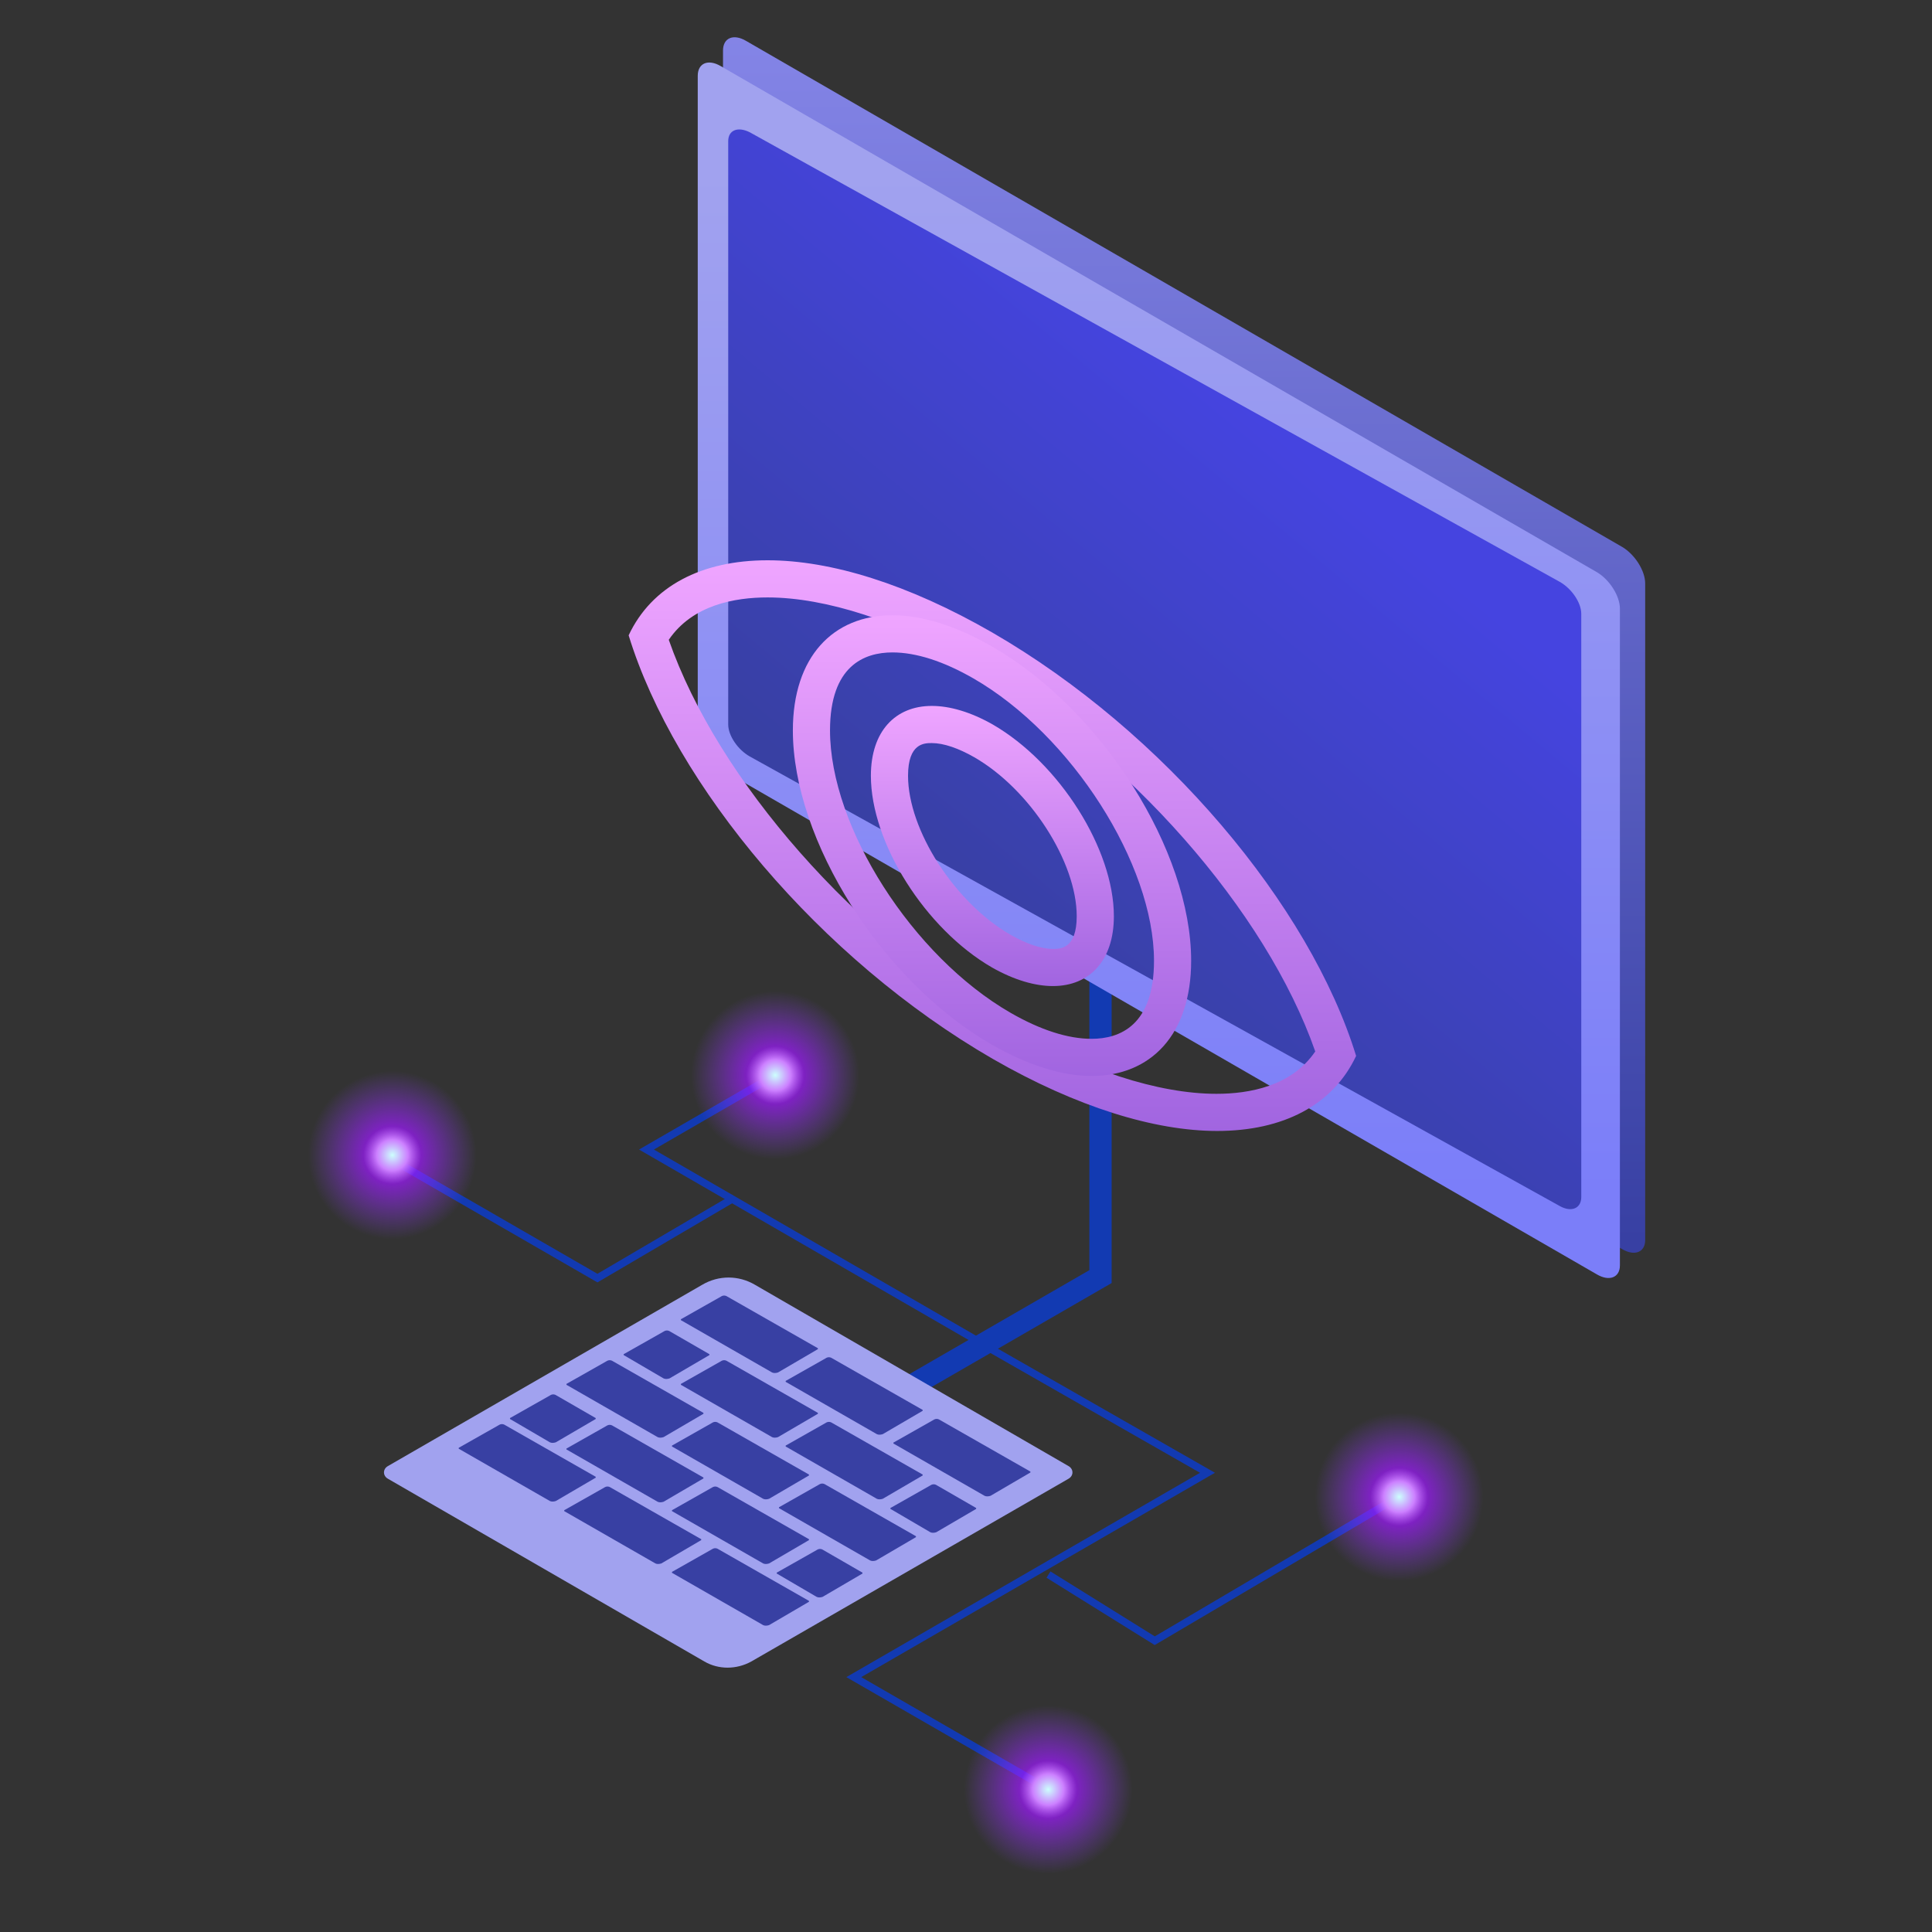 <?xml version="1.0" encoding="utf-8"?>
<!-- Generator: Adobe Illustrator 24.0.0, SVG Export Plug-In . SVG Version: 6.00 Build 0)  -->
<!DOCTYPE svg PUBLIC "-//W3C//DTD SVG 1.1//EN" "http://www.w3.org/Graphics/SVG/1.1/DTD/svg11.dtd">
<svg version="1.1" id="圖層_1" xmlns:x="http://ns.adobe.com/Extensibility/1.0/" xmlns:i="http://ns.adobe.com/AdobeIllustrator/10.0/" xmlns:graph="http://ns.adobe.com/Graphs/1.0/"
	 xmlns="http://www.w3.org/2000/svg" xmlns:xlink="http://www.w3.org/1999/xlink" x="0px" y="0px" width="260px" height="260px"
	 viewBox="0 0 260 260" style="enable-background:new 0 0 260 260;" xml:space="preserve">
<rect x="0" y="0" width="260" height="260" fill="#333333" stroke="none"/>
<style type="text/css">
	.st0{fill:none;stroke:#123AB2;stroke-width:3;stroke-miterlimit:10;}
	.st1{fill:url(#SVGID_1_);}
	.st2{fill:url(#SVGID_2_);}
	.st3{fill:url(#SVGID_3_);}
	.st4{fill:#A1A2EF;}
	.st5{fill:#3840A3;}
	.st6{fill:url(#SVGID_4_);}
	.st7{fill:url(#SVGID_5_);}
	.st8{fill:url(#SVGID_6_);}
	.st9{fill:none;stroke:#123AB2;stroke-miterlimit:10;}
	.st10{fill:url(#SVGID_7_);}
	.st11{fill:url(#SVGID_8_);}
	.st12{fill:url(#SVGID_9_);}
	.st13{fill:url(#SVGID_10_);}
</style>
<g>
	<polyline class="st0" points="148.1,105.4 148.1,171.8 79,211.7 	"/>
	
		<linearGradient id="SVGID_1_" gradientUnits="userSpaceOnUse" x1="159.35" y1="269.964" x2="159.35" y2="95.006" gradientTransform="matrix(1 0 0 -1 0 262)">
		<stop  offset="0" style="stop-color:#8A8AEC"/>
		<stop  offset="1" style="stop-color:#3840A3"/>
	</linearGradient>
	<path class="st1" d="M218.3,168.1L100.4,100c-1.7-1-3.1-3.2-3.1-4.9V6.8c0-1.7,1.4-2.3,3.1-1.3l117.9,68.1c1.7,1,3.1,3.2,3.1,4.9
		v88.4C221.4,168.5,220,169.1,218.3,168.1z"/>
	
		<linearGradient id="SVGID_2_" gradientUnits="userSpaceOnUse" x1="155.95" y1="101.362" x2="155.95" y2="238.742" gradientTransform="matrix(1 0 0 -1 0 262)">
		<stop  offset="0" style="stop-color:#7B7EF9"/>
		<stop  offset="1" style="stop-color:#A1A2EF"/>
	</linearGradient>
	<path class="st2" d="M214.9,171.5L97,103.5c-1.7-1-3.1-3.2-3.1-4.9V10.2c0-1.7,1.4-2.3,3.1-1.3L214.9,77c1.7,1,3.1,3.2,3.1,4.9
		v88.4C218,171.9,216.6,172.5,214.9,171.5z"/>
	
		<linearGradient id="SVGID_3_" gradientUnits="userSpaceOnUse" x1="129.017" y1="140.343" x2="177.743" y2="198.712" gradientTransform="matrix(1 0 0 -1 0 262)">
		<stop  offset="0" style="stop-color:#3840A3"/>
		<stop  offset="1" style="stop-color:#4544E0"/>
	</linearGradient>
	<path class="st3" d="M209.9,162.3l-109-60.5c-1.6-0.9-2.9-2.8-2.9-4.3V19c0-1.5,1.3-2,2.9-1.2l109,60.5c1.6,0.9,2.9,2.8,2.9,4.3
		v78.5C212.8,162.6,211.5,163.2,209.9,162.3z"/>
	<g>
		<path class="st4" d="M101.6,172.9c-2.2-1.3-4.9-1.3-7.1,0l-42.3,24.4c-0.7,0.4-0.7,1.3,0,1.7l42.6,24.6c1.9,1.1,4.3,1.1,6.3,0
			l42.7-24.6c0.7-0.4,0.7-1.3,0-1.7L101.6,172.9z"/>
	</g>
	<g>
		<path class="st5" d="M90.2,179.2c-0.3-0.2-0.6-0.2-0.9,0l-5.3,3c-0.1,0-0.1,0.2,0,0.2l5.3,3.1c0.2,0.1,0.5,0.1,0.8,0l5.3-3.1
			c0.1,0,0.1-0.2,0-0.2L90.2,179.2z"/>
	</g>
	<g>
		<path class="st5" d="M126.1,199.9c-0.3-0.2-0.6-0.2-0.9,0l-5.3,3c-0.1,0-0.1,0.2,0,0.2l5.3,3.1c0.2,0.1,0.5,0.1,0.8,0l5.3-3.1
			c0.1,0,0.1-0.2,0-0.2L126.1,199.9z"/>
	</g>
	<g>
		<g>
			
				<linearGradient id="SVGID_4_" gradientUnits="userSpaceOnUse" x1="133.55" y1="186.607" x2="133.55" y2="109.807" gradientTransform="matrix(1 0 0 -1 0 262)">
				<stop  offset="0" style="stop-color:#EFA5FF"/>
				<stop  offset="1.941824e-02" style="stop-color:#EEA4FF"/>
				<stop  offset="0.686" style="stop-color:#BA78EB"/>
				<stop  offset="1" style="stop-color:#A165E0"/>
			</linearGradient>
			<path class="st6" d="M103.3,80.4c7.8,0,17.7,3.2,27.7,9c20.8,12,39.4,33.2,46,52.1c-3.2,4.7-8.9,5.7-13.3,5.7
				c-7.8,0-17.7-3.2-27.7-9c-20.8-12-39.4-33.2-46-52.1C93.2,81.4,98.9,80.4,103.3,80.4 M103.3,75.4c-8.9,0-15.6,3.5-18.7,10.1
				c6.2,20.2,25.8,43.6,49,57c11.3,6.5,21.8,9.7,30.2,9.7c8.9,0,15.6-3.5,18.7-10.1c-6.2-20.2-25.8-43.6-49-57
				C122.2,78.6,111.8,75.4,103.3,75.4L103.3,75.4z"/>
		</g>
		<g>
			
				<linearGradient id="SVGID_5_" gradientUnits="userSpaceOnUse" x1="133.55" y1="167.057" x2="133.55" y2="129.357" gradientTransform="matrix(1 0 0 -1 0 262)">
				<stop  offset="0" style="stop-color:#EFA5FF"/>
				<stop  offset="1.941824e-02" style="stop-color:#EEA4FF"/>
				<stop  offset="0.686" style="stop-color:#BA78EB"/>
				<stop  offset="1" style="stop-color:#A165E0"/>
			</linearGradient>
			<path class="st7" d="M125.4,100L125.4,100c1.6,0,3.6,0.7,5.7,1.9c7.5,4.3,13.8,14.1,13.8,21.4c0,4.4-2.2,4.4-3.2,4.4
				c-1.6,0-3.6-0.7-5.7-1.9c-7.5-4.3-13.8-14.1-13.8-21.4C122.2,100,124.4,100,125.4,100 M125.4,95c-4.9,0-8.2,3.4-8.2,9.4
				c0,9,7.3,20.6,16.3,25.8c3,1.7,5.8,2.5,8.2,2.5c4.9,0,8.2-3.4,8.2-9.4c0-9-7.3-20.6-16.3-25.8C130.6,95.8,127.8,95,125.4,95
				L125.4,95z"/>
		</g>
		<g>
			
				<linearGradient id="SVGID_6_" gradientUnits="userSpaceOnUse" x1="133.5" y1="179.207" x2="133.5" y2="117.207" gradientTransform="matrix(1 0 0 -1 0 262)">
				<stop  offset="0" style="stop-color:#EFA5FF"/>
				<stop  offset="1.941824e-02" style="stop-color:#EEA4FF"/>
				<stop  offset="0.686" style="stop-color:#BA78EB"/>
				<stop  offset="1" style="stop-color:#A165E0"/>
			</linearGradient>
			<path class="st8" d="M120.1,87.8L120.1,87.8c3.2,0,6.9,1.2,10.9,3.5c13.2,7.6,24.3,25,24.3,38c0,8.7-4.6,10.5-8.4,10.5
				c-3.2,0-6.9-1.2-10.9-3.5c-13.2-7.6-24.3-25-24.3-38C111.7,89.6,116.3,87.8,120.1,87.8 M120.1,82.8c-8,0-13.4,5.6-13.4,15.5
				c0,14.8,12,33.8,26.8,42.3c4.9,2.8,9.5,4.2,13.4,4.2c8,0,13.4-5.6,13.4-15.5c0-14.8-12-33.8-26.8-42.3
				C128.6,84.2,124.1,82.8,120.1,82.8L120.1,82.8z"/>
		</g>
	</g>
	<polyline class="st9" points="133.1,181.4 162.5,198.2 114.9,225.7 141.1,240.8 	"/>
	
		<radialGradient id="SVGID_7_" cx="141.068" cy="21.171" r="14.163" gradientTransform="matrix(1 0 0 -1 0 262)" gradientUnits="userSpaceOnUse">
		<stop  offset="0" style="stop-color:#CCFFFD"/>
		<stop  offset="0.148" style="stop-color:#CC80FF"/>
		<stop  offset="0.275" style="stop-color:#9E1AFF;stop-opacity:0.7"/>
		<stop  offset="0.8" style="stop-color:#8E41FF;stop-opacity:0"/>
	</radialGradient>
	<circle class="st10" cx="141.1" cy="240.8" r="14.2"/>
	<polyline class="st9" points="133.2,181.4 87,154.7 104.3,144.7 	"/>
	
		<radialGradient id="SVGID_8_" cx="104.329" cy="117.307" r="14.162" gradientTransform="matrix(1 0 0 -1 0 262)" gradientUnits="userSpaceOnUse">
		<stop  offset="0" style="stop-color:#CCFFFD"/>
		<stop  offset="0.148" style="stop-color:#CC80FF"/>
		<stop  offset="0.275" style="stop-color:#9E1AFF;stop-opacity:0.7"/>
		<stop  offset="0.8" style="stop-color:#8E41FF;stop-opacity:0"/>
	</radialGradient>
	<circle class="st11" cx="104.3" cy="144.7" r="14.2"/>
	<g>
		<path class="st5" d="M97.9,174.5c-0.3-0.2-0.6-0.2-0.9,0l-5.3,3c-0.1,0-0.1,0.2,0,0.2l12.2,7c0.2,0.1,0.5,0.1,0.8,0l5.3-3.1
			c0.1,0,0.1-0.2,0-0.2L97.9,174.5z"/>
	</g>
	<g>
		<path class="st5" d="M97.9,183.2c-0.3-0.2-0.6-0.2-0.9,0l-5.3,3c-0.1,0-0.1,0.2,0,0.2l12.2,7c0.2,0.1,0.5,0.1,0.8,0l5.3-3.1
			c0.1,0,0.1-0.2,0-0.2L97.9,183.2z"/>
	</g>
	<g>
		<path class="st5" d="M112,191.5c-0.3-0.2-0.6-0.2-0.9,0l-5.3,3c-0.1,0-0.1,0.2,0,0.2l12.2,7c0.2,0.1,0.5,0.1,0.8,0l5.3-3.1
			c0.1,0,0.1-0.2,0-0.2L112,191.5z"/>
	</g>
	<g>
		<path class="st5" d="M112,182.8c-0.3-0.2-0.6-0.2-0.9,0l-5.3,3c-0.1,0-0.1,0.2,0,0.2l12.2,7c0.2,0.1,0.5,0.1,0.8,0l5.3-3.1
			c0.1,0,0.1-0.2,0-0.2L112,182.8z"/>
	</g>
	<g>
		<path class="st5" d="M126.5,191.1c-0.3-0.2-0.6-0.2-0.9,0l-5.3,3c-0.1,0-0.1,0.2,0,0.2l12.2,7c0.2,0.1,0.5,0.1,0.8,0l5.3-3.1
			c0.1,0,0.1-0.2,0-0.2L126.5,191.1z"/>
	</g>
	<g>
		<path class="st5" d="M74.9,187.8c-0.3-0.2-0.6-0.2-0.9,0l-5.3,3c-0.1,0-0.1,0.2,0,0.2l5.3,3.1c0.2,0.1,0.5,0.1,0.8,0l5.3-3.1
			c0.1,0,0.1-0.2,0-0.2L74.9,187.8z"/>
	</g>
	<g>
		<path class="st5" d="M110.8,208.6c-0.3-0.2-0.6-0.2-0.9,0l-5.3,3c-0.1,0-0.1,0.2,0,0.2l5.3,3.1c0.2,0.1,0.5,0.1,0.8,0l5.3-3.1
			c0.1,0,0.1-0.2,0-0.2L110.8,208.6z"/>
	</g>
	<g>
		<path class="st5" d="M82.5,183.2c-0.3-0.2-0.6-0.2-0.9,0l-5.3,3c-0.1,0-0.1,0.2,0,0.2l12.2,7c0.2,0.1,0.5,0.1,0.8,0l5.3-3.1
			c0.1,0,0.1-0.2,0-0.2L82.5,183.2z"/>
	</g>
	<g>
		<path class="st5" d="M82.5,191.9c-0.3-0.2-0.6-0.2-0.9,0l-5.3,3c-0.1,0-0.1,0.2,0,0.2l12.2,7c0.2,0.1,0.5,0.1,0.8,0l5.3-3.1
			c0.1,0,0.1-0.2,0-0.2L82.5,191.9z"/>
	</g>
	<g>
		<path class="st5" d="M96.7,200.2c-0.3-0.2-0.6-0.2-0.9,0l-5.3,3c-0.1,0-0.1,0.2,0,0.2l12.2,7c0.2,0.1,0.5,0.1,0.8,0l5.3-3.1
			c0.1,0,0.1-0.2,0-0.2L96.7,200.2z"/>
	</g>
	<g>
		<path class="st5" d="M96.7,191.5c-0.3-0.2-0.6-0.2-0.9,0l-5.3,3c-0.1,0-0.1,0.2,0,0.2l12.2,7c0.2,0.1,0.5,0.1,0.8,0l5.3-3.1
			c0.1,0,0.1-0.2,0-0.2L96.7,191.5z"/>
	</g>
	<g>
		<path class="st5" d="M111.1,199.8c-0.3-0.2-0.6-0.2-0.9,0l-5.3,3c-0.1,0-0.1,0.2,0,0.2l12.2,7c0.2,0.1,0.5,0.1,0.8,0l5.3-3.1
			c0.1,0,0.1-0.2,0-0.2L111.1,199.8z"/>
	</g>
	<g>
		<path class="st5" d="M68,191.8c-0.3-0.2-0.6-0.2-0.9,0l-5.3,3c-0.1,0-0.1,0.2,0,0.2l12.2,7c0.2,0.1,0.5,0.1,0.8,0l5.3-3.1
			c0.1,0,0.1-0.2,0-0.2L68,191.8z"/>
	</g>
	<g>
		<path class="st5" d="M82.2,200.2c-0.3-0.2-0.6-0.2-0.9,0l-5.3,3c-0.1,0-0.1,0.2,0,0.2l12.2,7c0.2,0.1,0.5,0.1,0.8,0l5.3-3.1
			c0.1,0,0.1-0.2,0-0.2L82.2,200.2z"/>
	</g>
	<g>
		<path class="st5" d="M96.7,208.5c-0.3-0.2-0.6-0.2-0.9,0l-5.3,3c-0.1,0-0.1,0.2,0,0.2l12.2,7c0.2,0.1,0.5,0.1,0.8,0l5.3-3.1
			c0.1,0,0.1-0.2,0-0.2L96.7,208.5z"/>
	</g>
	<polyline class="st9" points="98.8,161.2 80.4,172 51.8,155.5 	"/>
	<polyline class="st9" points="188.3,201.4 155.4,220.8 141.1,211.9 	"/>
	
		<radialGradient id="SVGID_9_" cx="52.8" cy="106.554" r="14.162" gradientTransform="matrix(1 0 0 -1 0 262)" gradientUnits="userSpaceOnUse">
		<stop  offset="0" style="stop-color:#CCFFFD"/>
		<stop  offset="0.148" style="stop-color:#CC80FF"/>
		<stop  offset="0.275" style="stop-color:#9E1AFF;stop-opacity:0.7"/>
		<stop  offset="0.8" style="stop-color:#8E41FF;stop-opacity:0"/>
	</radialGradient>
	<circle class="st12" cx="52.8" cy="155.5" r="14.2"/>
	
		<radialGradient id="SVGID_10_" cx="188.3" cy="60.562" r="14.161" gradientTransform="matrix(1 0 0 -1 0 262)" gradientUnits="userSpaceOnUse">
		<stop  offset="0" style="stop-color:#CCFFFD"/>
		<stop  offset="0.148" style="stop-color:#CC80FF"/>
		<stop  offset="0.275" style="stop-color:#9E1AFF;stop-opacity:0.7"/>
		<stop  offset="0.8" style="stop-color:#8E41FF;stop-opacity:0"/>
	</radialGradient>
	<circle class="st13" cx="188.3" cy="201.4" r="14.2"/>
</g>
</svg>
